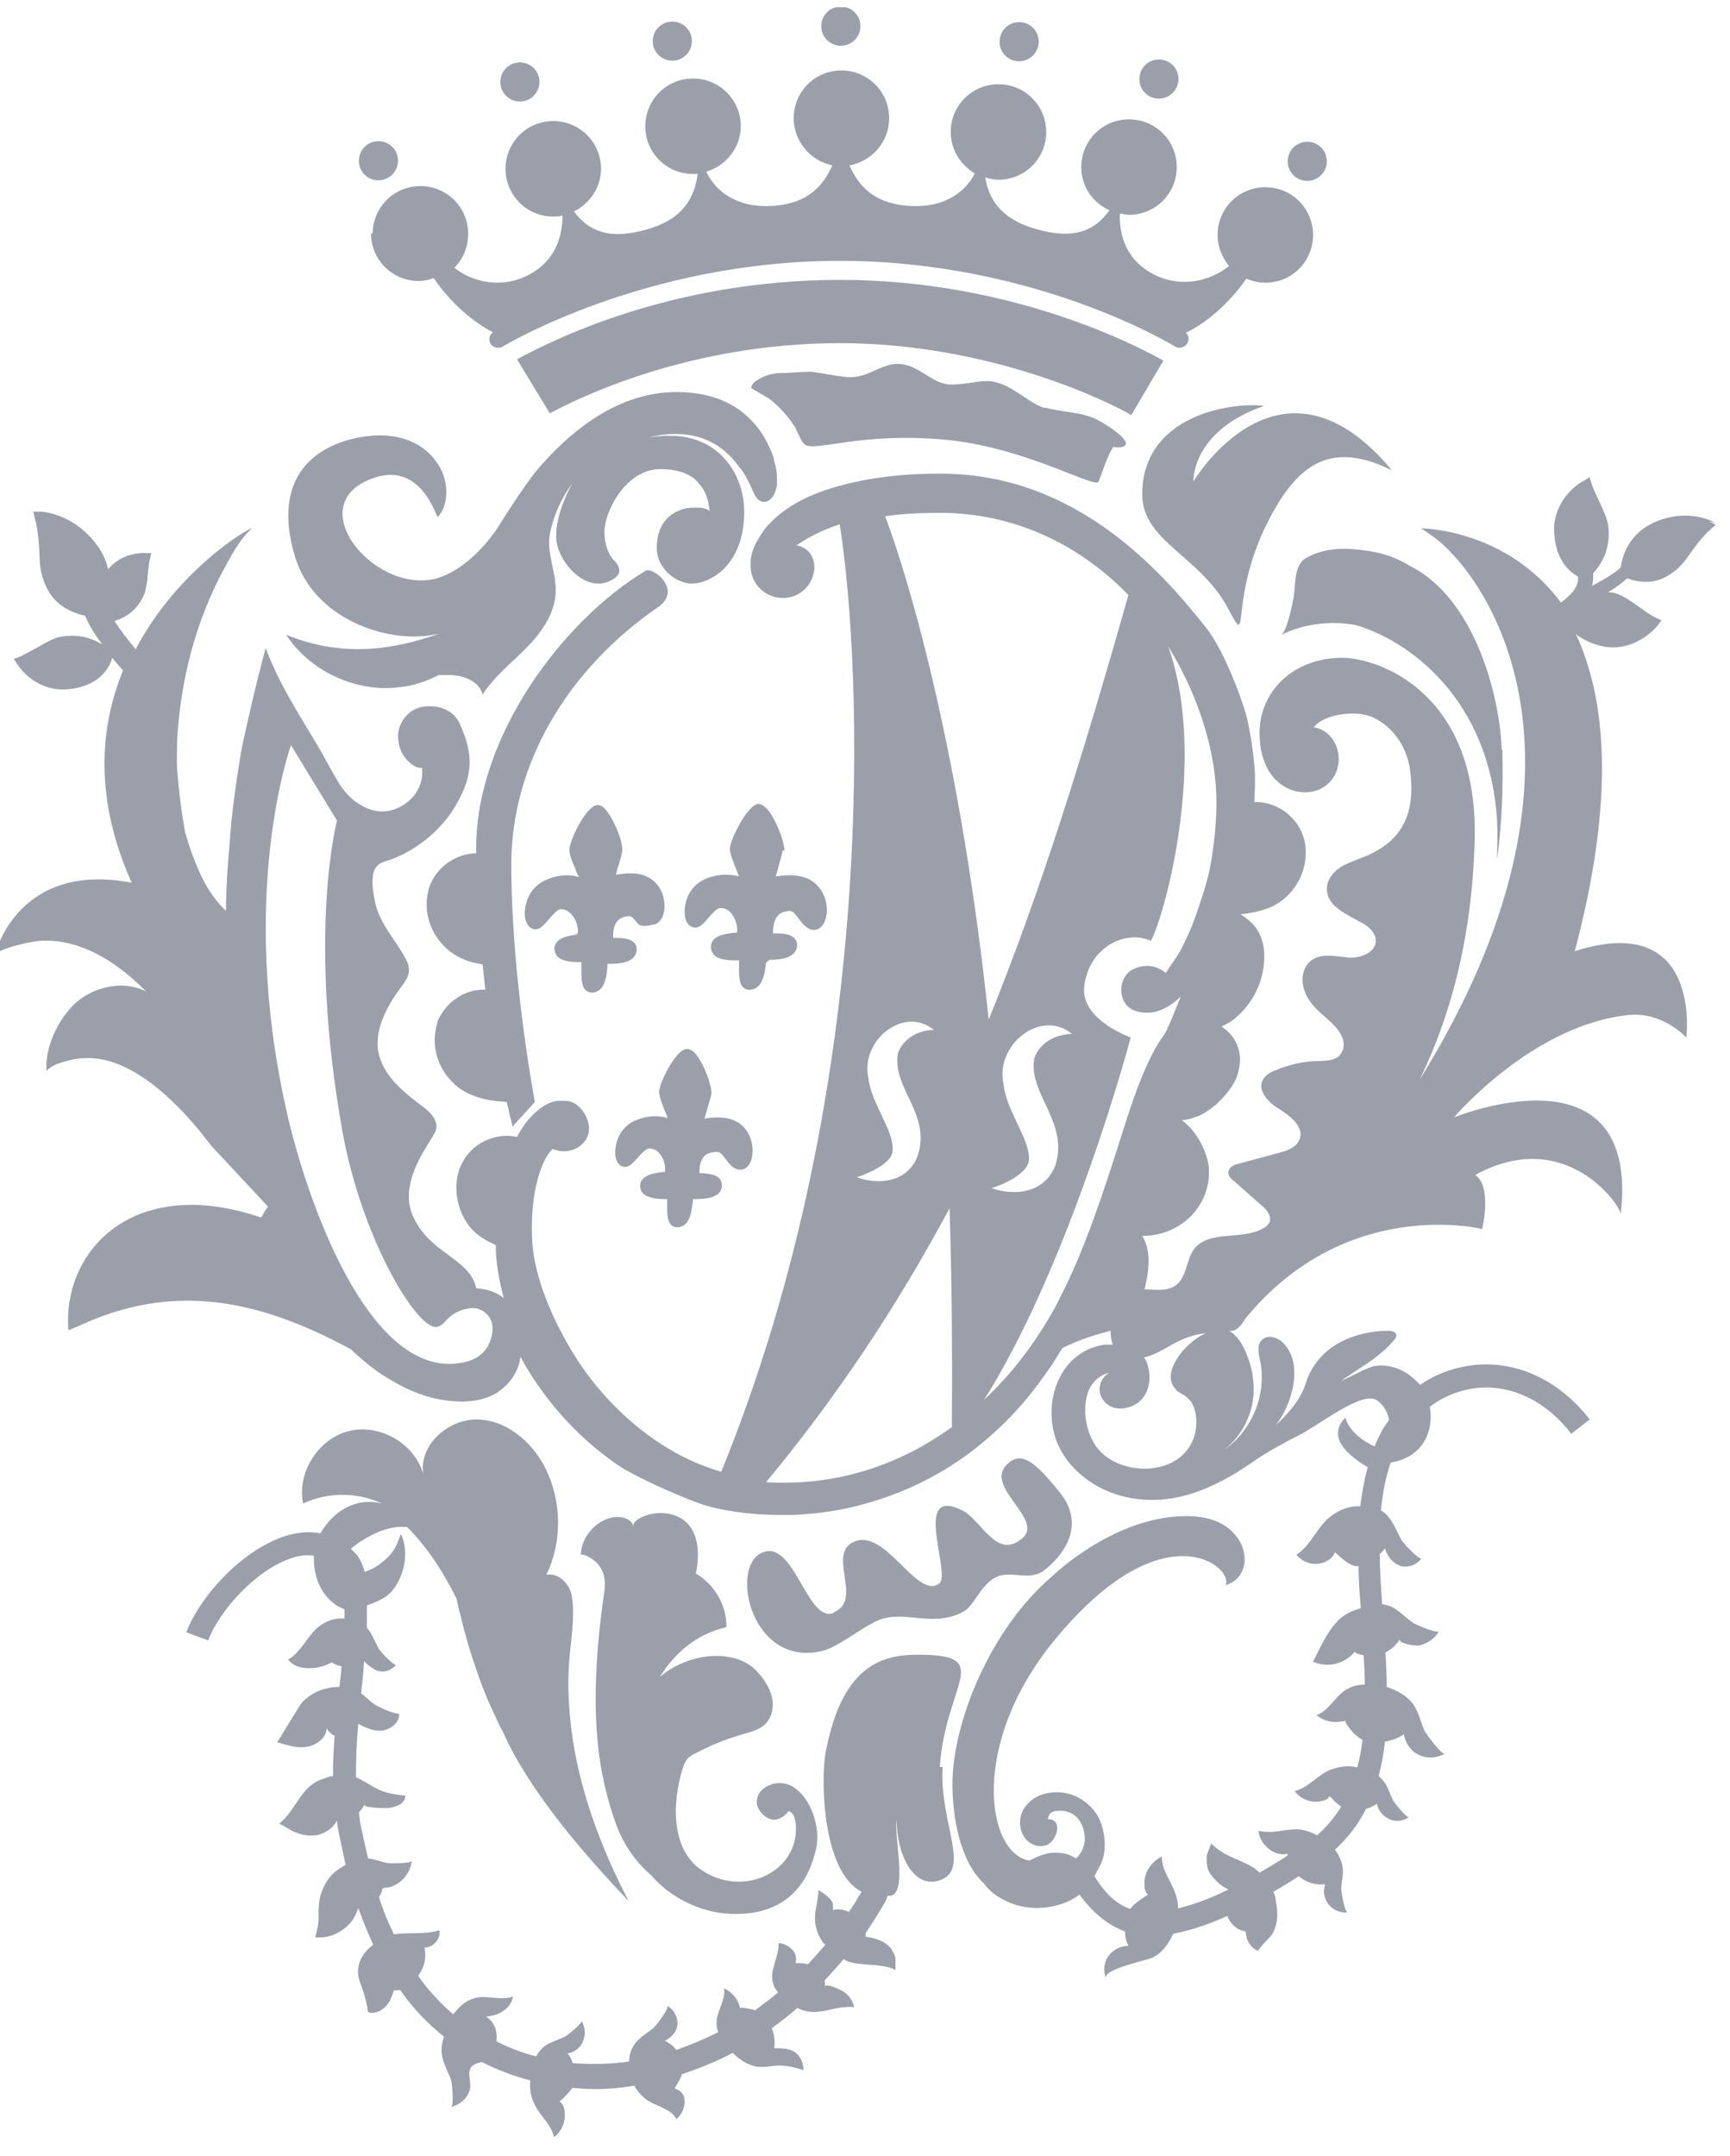 <svg width="65" height="81" viewBox="0 0 65 81" fill="none" xmlns="http://www.w3.org/2000/svg">
<g clip-path="url(#clip0_6982_5862)">
<path d="M29.475 31.971C29.475 31.604 29.129 30.718 28.805 30.372C28.697 30.264 28.589 30.199 28.502 30.199C28.113 30.199 27.443 31.496 27.422 31.885C27.422 32.079 27.53 32.317 27.681 32.706C27.703 32.771 27.746 32.857 27.767 32.922C27.508 32.857 27.098 32.792 26.579 32.987C25.823 33.268 25.671 34.024 25.736 34.413C25.779 34.737 25.974 34.845 26.125 34.845C26.298 34.845 26.428 34.694 26.601 34.5C26.73 34.348 26.946 34.089 27.076 34.111C27.4 34.111 27.551 34.392 27.616 34.543C27.724 34.802 27.703 35.018 27.681 35.04C27.659 35.04 27.616 35.04 27.573 35.04C27.27 35.083 26.73 35.126 26.709 35.559C26.709 35.666 26.752 35.775 26.817 35.861C27.011 36.077 27.443 36.077 27.724 36.077H27.767C27.767 36.077 27.767 36.293 27.767 36.401C27.767 36.704 27.767 37.179 28.157 37.179C28.654 37.179 28.74 36.553 28.783 36.164C28.826 36.12 28.87 36.099 28.913 36.056C29.323 36.056 29.928 35.991 29.95 35.515C29.95 35.105 29.475 35.062 29.194 35.062C29.151 35.062 29.086 35.062 29.043 35.062C29.043 34.283 29.431 34.24 29.669 34.219C29.799 34.219 29.907 34.37 30.015 34.521C30.166 34.716 30.339 34.932 30.577 34.932C30.793 34.932 30.966 34.759 31.031 34.478C31.16 34.003 30.966 33.333 30.404 33.03C30.101 32.879 29.691 32.836 29.151 32.922C29.172 32.814 29.237 32.641 29.259 32.511C29.323 32.295 29.388 32.079 29.41 31.928L29.475 31.971Z" fill="#9B9FA9"/>
<path d="M26.947 43.273C27.077 43.273 27.163 43.402 27.271 43.553C27.401 43.726 27.574 43.942 27.811 43.942C28.006 43.942 28.179 43.791 28.244 43.51C28.352 43.056 28.2 42.408 27.66 42.127C27.379 41.976 26.99 41.933 26.471 42.019C26.493 41.911 26.558 41.738 26.58 41.63C26.644 41.414 26.709 41.219 26.731 41.068C26.731 40.701 26.407 39.88 26.104 39.556C25.996 39.447 25.91 39.404 25.802 39.404C25.413 39.404 24.786 40.636 24.764 41.003C24.764 41.176 24.851 41.414 25.002 41.781C25.024 41.846 25.067 41.933 25.088 41.998C24.851 41.933 24.44 41.868 23.943 42.062C23.23 42.322 23.079 43.035 23.122 43.424C23.165 43.726 23.338 43.834 23.489 43.834C23.641 43.834 23.77 43.705 23.943 43.51C24.073 43.359 24.289 43.121 24.397 43.143C24.7 43.143 24.851 43.402 24.916 43.553C25.024 43.791 24.98 44.007 24.98 44.029H24.872C24.591 44.072 24.073 44.137 24.051 44.526C24.051 44.634 24.073 44.742 24.159 44.828C24.354 45.023 24.743 45.044 25.024 45.044H25.067C25.067 45.044 25.067 45.261 25.067 45.347C25.067 45.65 25.067 46.082 25.434 46.103C25.974 46.103 25.996 45.369 26.039 45.044C26.407 45.044 27.12 45.044 27.12 44.526C27.12 44.137 26.688 44.094 26.407 44.072C26.363 44.072 26.32 44.072 26.277 44.072C26.277 43.337 26.644 43.294 26.882 43.273H26.947Z" fill="#9B9FA9"/>
<path d="M21.696 35.104C21.393 35.148 20.853 35.212 20.831 35.623C20.831 35.753 20.875 35.839 20.939 35.926C21.156 36.142 21.566 36.142 21.847 36.142C21.847 36.142 21.847 36.423 21.847 36.531C21.847 36.833 21.847 37.265 22.236 37.287C22.712 37.287 22.798 36.682 22.82 36.315C22.82 36.271 22.82 36.25 22.82 36.206C23.187 36.206 23.9 36.206 23.922 35.666C23.922 35.277 23.468 35.234 23.187 35.234C23.144 35.234 23.079 35.234 23.036 35.234C23.014 34.499 23.403 34.434 23.641 34.413C23.749 34.413 23.857 34.564 23.965 34.694C24.116 34.867 24.505 34.737 24.505 34.737C24.7 34.737 24.872 34.564 24.937 34.305C25.045 33.851 24.872 33.203 24.332 32.943C24.051 32.792 23.662 32.771 23.144 32.857C23.165 32.749 23.209 32.576 23.252 32.468C23.317 32.252 23.381 32.057 23.381 31.906C23.381 31.539 23.036 30.718 22.733 30.393C22.647 30.285 22.539 30.242 22.452 30.242C22.042 30.242 21.393 31.56 21.393 31.928C21.393 32.122 21.501 32.36 21.653 32.727C21.674 32.792 21.717 32.879 21.761 32.943C21.501 32.879 21.091 32.814 20.572 33.03C19.837 33.311 19.665 34.067 19.729 34.478C19.794 34.802 19.967 34.91 20.118 34.91C20.291 34.91 20.421 34.759 20.594 34.564C20.723 34.413 20.939 34.154 21.069 34.154C21.393 34.154 21.545 34.434 21.631 34.586C21.739 34.845 21.717 35.061 21.696 35.083C21.674 35.083 21.631 35.083 21.588 35.083L21.696 35.104Z" fill="#9B9FA9"/>
<path d="M43.737 13.561C42.743 12.999 38.01 10.514 31.571 10.514C25.131 10.514 20.636 12.848 19.426 13.496L20.657 15.527C21.738 14.944 25.909 12.891 31.549 12.891C37.189 12.891 41.662 15.095 42.505 15.592L43.715 13.539L43.737 13.561Z" fill="#9B9FA9"/>
<path d="M43.543 3.706C43.932 3.706 44.278 3.382 44.278 2.971C44.278 2.56 43.954 2.236 43.543 2.236C43.133 2.236 42.809 2.56 42.809 2.971C42.809 3.382 43.133 3.706 43.543 3.706Z" fill="#9B9FA9"/>
<path d="M38.291 2.302C38.68 2.302 39.026 1.977 39.026 1.567C39.026 1.156 38.702 0.832 38.291 0.832C37.881 0.832 37.557 1.156 37.557 1.567C37.557 1.977 37.881 2.302 38.291 2.302Z" fill="#9B9FA9"/>
<path d="M31.592 1.718C32.003 1.718 32.327 1.393 32.327 0.983C32.327 0.572 32.003 0.248 31.592 0.248C31.182 0.248 30.857 0.572 30.857 0.983C30.857 1.393 31.182 1.718 31.592 1.718Z" fill="#9B9FA9"/>
<path d="M19.534 3.813C19.939 3.813 20.268 3.484 20.268 3.078C20.268 2.673 19.939 2.344 19.534 2.344C19.128 2.344 18.799 2.673 18.799 3.078C18.799 3.484 19.128 3.813 19.534 3.813Z" fill="#9B9FA9"/>
<path d="M25.26 2.28C25.666 2.28 25.995 1.951 25.995 1.545C25.995 1.139 25.666 0.811 25.26 0.811C24.854 0.811 24.525 1.139 24.525 1.545C24.525 1.951 24.854 2.28 25.26 2.28Z" fill="#9B9FA9"/>
<path d="M49.117 6.796C49.507 6.796 49.852 6.471 49.852 6.061C49.852 5.65 49.528 5.326 49.117 5.326C48.707 5.326 48.383 5.65 48.383 6.061C48.383 6.471 48.707 6.796 49.117 6.796Z" fill="#9B9FA9"/>
<path d="M14.219 6.774C14.608 6.774 14.954 6.45 14.954 6.039C14.954 5.629 14.63 5.305 14.219 5.305C13.809 5.305 13.484 5.629 13.484 6.039C13.484 6.45 13.809 6.774 14.219 6.774Z" fill="#9B9FA9"/>
<path d="M13.938 8.762C13.938 9.756 14.737 10.556 15.731 10.556C15.926 10.556 16.12 10.512 16.293 10.448C16.985 11.442 17.806 12.112 18.519 12.479C18.389 12.587 18.346 12.76 18.432 12.911C18.497 13.019 18.605 13.062 18.713 13.062C18.778 13.062 18.821 13.062 18.886 13.019C18.929 12.998 24.202 9.799 31.55 9.799C38.897 9.799 44.083 12.976 44.148 13.019C44.3 13.106 44.494 13.062 44.602 12.911C44.688 12.781 44.667 12.609 44.559 12.501C45.272 12.155 46.136 11.463 46.828 10.469C47.044 10.556 47.282 10.621 47.541 10.621C48.535 10.621 49.335 9.821 49.335 8.827C49.335 7.833 48.535 7.033 47.541 7.033C46.547 7.033 45.747 7.833 45.747 8.827C45.747 9.281 45.92 9.67 46.179 9.994C45.445 10.577 44.407 10.793 43.457 10.361C42.311 9.821 42.052 8.849 42.074 8.027C42.182 8.027 42.29 8.071 42.419 8.071C43.413 8.071 44.213 7.271 44.213 6.277C44.213 5.283 43.413 4.483 42.419 4.483C41.425 4.483 40.626 5.283 40.626 6.277C40.626 7.012 41.058 7.617 41.685 7.898C41.166 8.632 40.388 9.043 38.875 8.589C37.557 8.2 37.147 7.444 37.017 6.666C37.168 6.709 37.341 6.752 37.514 6.752C38.508 6.752 39.308 5.953 39.308 4.959C39.308 3.965 38.508 3.165 37.514 3.165C36.52 3.165 35.72 3.965 35.72 4.959C35.72 5.629 36.088 6.191 36.628 6.515C36.217 7.314 35.331 7.854 34.035 7.725C32.825 7.617 32.241 6.968 31.917 6.212C32.76 6.061 33.408 5.326 33.408 4.44C33.408 3.446 32.608 2.646 31.614 2.646C30.62 2.646 29.821 3.446 29.821 4.44C29.821 5.305 30.448 6.039 31.269 6.212C30.945 6.968 30.361 7.617 29.151 7.725C27.811 7.854 26.925 7.271 26.536 6.45C27.271 6.234 27.833 5.542 27.833 4.743C27.833 3.749 27.033 2.949 26.039 2.949C25.045 2.949 24.245 3.749 24.245 4.743C24.245 5.737 25.045 6.536 26.039 6.536C26.104 6.536 26.147 6.536 26.212 6.536C26.104 7.357 25.736 8.2 24.332 8.611C22.862 9.043 22.084 8.654 21.566 7.941C22.171 7.638 22.581 7.033 22.581 6.342C22.581 5.348 21.782 4.548 20.788 4.548C19.794 4.548 18.994 5.348 18.994 6.342C18.994 7.336 19.794 8.135 20.788 8.135C20.918 8.135 21.026 8.135 21.134 8.092C21.134 8.913 20.853 9.864 19.751 10.383C18.821 10.815 17.784 10.621 17.071 10.059C17.395 9.735 17.59 9.281 17.59 8.784C17.59 7.79 16.79 6.99 15.796 6.99C14.802 6.99 14.002 7.79 14.002 8.784L13.938 8.762Z" fill="#9B9FA9"/>
<path d="M10.738 23.824C11.646 25.229 13.396 26.029 15.039 25.812C15.514 25.769 16.011 25.596 16.486 25.359C16.638 25.359 16.789 25.359 16.94 25.359C17.437 25.38 18.021 25.596 18.129 26.093C18.561 25.424 19.188 24.927 19.75 24.365C20.311 23.803 20.808 23.111 20.873 22.333C20.938 21.577 20.528 20.821 20.657 20.064C20.787 19.394 21.089 18.703 21.5 18.163C21.305 18.508 20.895 19.351 20.895 20.151C20.895 21.123 22.17 22.528 23.186 21.642C23.272 21.534 23.358 21.339 23.078 21.058C22.861 20.842 22.71 20.453 22.71 19.978C22.71 19.221 23.51 17.622 24.806 17.622C25.563 17.622 26.038 17.86 26.254 18.163C26.427 18.335 26.6 18.616 26.665 19.2C26.665 19.2 26.535 19.07 26.233 19.07C25.973 19.07 25.736 19.07 25.52 19.178C25.023 19.373 24.677 19.826 24.677 20.583C24.677 21.404 25.455 21.923 25.995 21.923C26.643 21.923 27.961 21.274 27.961 19.221C27.961 17.925 27.119 16.369 25.152 16.369C25.044 16.369 24.785 16.369 24.331 16.434C24.785 16.347 24.958 16.304 25.411 16.304C26.535 16.304 27.291 16.866 27.767 17.536C27.961 17.752 28.07 17.99 28.199 18.249C28.307 18.465 28.394 18.832 28.696 18.854C29.02 18.854 29.15 18.465 29.193 18.227C29.193 18.119 29.193 18.033 29.193 17.946C29.193 17.73 29.15 17.514 29.085 17.32C29.085 17.233 29.042 17.147 29.02 17.06C28.567 15.893 27.572 14.727 25.411 14.727C23.25 14.727 21.435 16.153 20.117 17.73C19.75 18.184 18.842 19.567 18.756 19.74C18.129 20.712 17.178 21.555 16.314 21.75C13.958 22.268 11.214 18.832 14.131 17.925C15.838 17.406 16.378 19.394 16.443 19.416C16.681 19.2 16.854 18.703 16.724 18.076C16.53 17.169 15.492 16.002 13.375 16.455C11.473 16.866 10.284 18.271 11.084 20.907C11.797 23.284 14.585 24.17 16.27 23.846C16.4 23.824 16.508 23.803 16.616 23.759C14.736 24.451 12.813 24.689 10.76 23.846L10.738 23.824Z" fill="#9B9FA9"/>
<path d="M23.769 57.256C23.618 56.975 23.186 56.932 22.861 57.04C22.278 57.234 21.824 57.818 21.824 58.423C21.824 58.336 22.256 58.488 22.494 58.79C22.645 58.985 22.775 59.266 22.71 59.763C22.019 64.474 22.537 66.807 23.142 68.515C23.467 69.422 24.007 70.049 24.482 70.46C25.325 71.432 26.449 71.778 27.097 71.864C27.897 71.951 30.079 72.059 30.663 69.444C30.836 68.666 30.49 67.542 29.777 67.11C29.517 66.959 29.172 66.937 28.891 67.067C28.48 67.24 28.242 67.715 28.631 68.126C29.172 68.688 29.625 68.039 29.625 68.039C29.625 68.039 29.906 68.039 29.906 68.709C29.906 70.373 27.853 71.302 26.319 70.222C25.195 69.422 25.26 67.672 25.649 66.44C25.692 66.289 25.757 66.159 25.844 66.051C25.93 65.965 26.038 65.9 26.146 65.857C26.708 65.554 27.313 65.316 27.918 65.143C28.221 65.057 28.567 64.971 28.783 64.733C29.02 64.474 29.085 64.085 28.999 63.739C28.912 63.393 28.718 63.09 28.48 62.831C28.091 62.377 27.508 62.205 26.903 62.205C26.125 62.205 25.325 62.529 24.785 63.004C25.347 62.096 26.168 61.383 27.291 61.124C27.313 60.324 26.859 59.525 26.146 59.114C26.708 56.218 23.942 56.672 23.769 57.321V57.256Z" fill="#9B9FA9"/>
<path d="M35.309 66.375C35.525 63.285 37.319 62.204 34.682 62.161C33.407 62.139 31.657 62.291 31.009 65.9C30.857 66.786 30.857 70.265 32.37 71.064C32.219 71.324 32.068 71.583 31.895 71.821C31.7 71.734 31.484 71.691 31.29 71.756C31.311 71.756 31.29 71.518 31.29 71.497C31.268 71.432 31.225 71.388 31.181 71.324C31.052 71.194 30.901 71.086 30.749 70.999C30.749 71.259 30.684 71.518 30.641 71.778C30.576 72.21 30.663 72.577 30.901 72.944C30.922 72.988 30.965 73.009 31.009 73.052C30.793 73.312 30.576 73.549 30.36 73.787C30.209 73.744 30.058 73.744 29.885 73.744C29.95 73.571 29.885 73.355 29.755 73.225C29.626 73.096 29.453 73.009 29.258 72.988C29.258 73.333 29.129 73.636 29.042 73.982C28.956 74.349 29.042 74.63 29.237 74.846C28.956 75.084 28.653 75.3 28.372 75.516C28.372 75.516 28.329 75.516 28.329 75.494C28.286 75.494 27.789 75.365 27.81 75.451C27.81 75.408 27.789 75.365 27.767 75.3C27.681 75.041 27.465 74.803 27.205 74.695C27.27 75.105 26.968 75.494 26.924 75.905C26.924 76.056 26.924 76.207 26.989 76.337C26.471 76.597 25.952 76.813 25.412 77.007C25.304 76.856 25.152 76.748 24.98 76.661C25.26 76.532 25.455 76.272 25.455 76.013C25.455 75.754 25.325 75.494 25.066 75.343C25.174 75.408 24.677 76.056 24.59 76.143C24.353 76.359 24.05 76.51 23.856 76.769C23.704 76.986 23.64 77.202 23.64 77.439C22.927 77.547 22.213 77.547 21.522 77.504C21.479 77.374 21.414 77.245 21.327 77.137C21.587 77.094 21.824 76.921 21.911 76.661C22.019 76.424 21.976 76.121 21.846 75.905C21.911 75.991 21.306 76.467 21.219 76.51C20.96 76.64 20.679 76.705 20.441 76.877C20.312 76.986 20.225 77.115 20.139 77.245C19.62 77.115 19.123 76.921 18.648 76.683C18.713 76.316 18.561 75.927 18.259 75.754C18.367 75.754 18.497 75.71 18.605 75.689C18.929 75.581 19.21 75.365 19.274 74.997C18.864 75.17 18.367 74.954 17.913 75.041C17.61 75.105 17.351 75.278 17.157 75.516C17.113 75.559 17.07 75.624 17.027 75.667C16.552 75.257 16.098 74.781 15.709 74.219C15.947 73.917 16.033 73.528 15.947 73.16C16.271 73.16 16.573 72.836 16.508 72.512C15.925 72.685 15.363 72.577 14.801 72.663C14.585 72.231 14.391 71.756 14.239 71.259C14.283 71.194 14.326 71.129 14.347 71.043C14.347 70.999 14.347 70.978 14.391 70.935C14.412 70.913 14.455 70.913 14.499 70.913C14.996 70.87 15.428 70.394 15.471 69.897C15.471 70.005 14.671 70.005 14.563 69.984C14.304 69.941 14.088 69.833 13.829 69.811C13.742 69.444 13.656 69.055 13.569 68.644C13.526 68.45 13.505 68.277 13.483 68.082C13.569 67.996 13.656 67.866 13.699 67.78C13.613 67.931 14.607 67.931 14.671 67.909C14.931 67.844 15.212 67.758 15.233 67.456C14.844 67.412 14.477 67.369 14.131 67.175C13.872 67.045 13.634 66.872 13.375 66.764C13.375 66.094 13.396 65.424 13.461 64.754C13.742 64.906 14.045 65.035 14.347 65.014C14.671 64.97 15.017 64.711 14.996 64.387C14.671 64.322 14.347 64.192 14.066 64.019C13.894 63.911 13.742 63.739 13.569 63.609C13.613 63.22 13.656 62.809 13.678 62.399C13.807 62.55 14.045 62.701 14.131 62.745C14.412 62.853 14.693 62.766 14.888 62.528C14.823 62.615 14.283 62.031 14.239 61.945C14.088 61.686 13.98 61.361 13.786 61.145C13.786 60.864 13.786 60.584 13.786 60.303C14.045 60.216 14.412 60.087 14.671 59.827C15.169 59.309 15.406 58.315 15.06 57.623C14.844 58.25 14.693 58.401 14.391 58.66C14.175 58.855 13.894 58.984 13.699 59.049C13.656 58.898 13.613 58.747 13.526 58.595C13.44 58.423 13.31 58.293 13.18 58.185C13.31 58.077 13.461 57.947 13.656 57.839C14.391 57.385 14.953 57.321 15.298 57.364C16.119 58.185 16.724 59.179 17.157 60.065C17.2 60.238 17.221 60.432 17.286 60.605C17.459 61.361 17.675 62.096 17.935 62.831C18.108 63.328 18.28 63.782 18.497 64.236C18.626 64.495 18.734 64.776 18.886 65.035C19.555 66.548 20.895 68.558 23.618 71.41C22.559 69.379 21.738 67.175 21.457 64.884C21.371 64.128 21.327 63.371 21.371 62.615C21.414 61.794 21.63 60.735 21.479 59.935C21.392 59.481 20.982 59.071 20.528 59.157C21.133 57.904 21.111 56.391 20.485 55.138C19.988 54.165 19.037 53.344 17.935 53.323C16.832 53.301 15.73 54.295 15.903 55.376C15.579 54.23 14.283 53.474 13.116 53.755C11.97 54.036 11.149 55.311 11.387 56.478C12.316 56.045 13.418 56.045 14.347 56.478C13.353 56.24 12.532 56.759 12.035 57.601C11.624 57.515 11.171 57.558 10.695 57.709C9.053 58.25 7.497 60 7 61.318L7.821 61.621C8.232 60.519 9.615 58.963 10.955 58.531C11.257 58.423 11.538 58.401 11.797 58.444C11.754 59.222 12.1 60.13 12.943 60.454C12.943 60.562 12.943 60.67 12.943 60.8C12.943 60.8 12.921 60.8 12.899 60.8C12.575 60.778 12.251 60.886 11.949 61.124C11.668 61.361 11.452 61.751 11.192 62.031C11.084 62.161 10.976 62.269 10.825 62.334C11.063 62.68 11.603 62.723 12.035 62.615C12.208 62.572 12.359 62.507 12.467 62.442C12.575 62.528 12.705 62.572 12.835 62.593C12.813 62.853 12.791 63.112 12.748 63.371C12.619 63.371 12.467 63.371 12.338 63.414C11.97 63.479 11.646 63.652 11.365 63.933C11.257 64.041 10.436 65.446 10.414 65.446C10.782 65.554 11.149 65.683 11.517 65.619C11.711 65.597 11.884 65.511 12.035 65.381C12.186 65.251 12.273 65.078 12.273 64.906C12.316 65.035 12.446 65.143 12.575 65.208C12.532 65.705 12.511 66.202 12.511 66.721C12.402 66.721 12.294 66.764 12.186 66.807C11.279 67.067 11.149 67.996 10.479 68.514C10.522 68.493 10.955 68.774 11.019 68.795C11.257 68.903 11.495 68.968 11.754 68.947C11.776 68.947 11.819 68.947 11.841 68.947C12.186 68.903 12.511 68.687 12.662 68.385C12.662 68.536 12.705 68.687 12.727 68.838C12.813 69.249 12.899 69.66 12.986 70.049C12.878 70.114 12.791 70.178 12.683 70.243C12.381 70.459 12.186 70.762 12.057 71.151C11.97 71.41 11.97 71.713 11.97 71.994C11.97 72.275 11.927 72.491 11.841 72.772C12.338 72.836 12.856 72.599 13.18 72.21C13.31 72.058 13.396 71.864 13.461 71.669C13.634 72.166 13.829 72.62 14.023 73.052C13.656 73.333 13.396 73.744 13.461 74.198C13.483 74.392 13.569 74.565 13.634 74.76C13.721 75.019 13.786 75.3 13.829 75.581C14.045 75.667 14.304 75.559 14.477 75.386C14.542 75.322 14.585 75.257 14.628 75.192C14.693 75.062 14.758 74.911 14.801 74.76C14.801 74.781 14.909 74.76 15.039 74.76C15.514 75.451 16.076 76.013 16.681 76.51C16.616 76.705 16.573 76.921 16.595 77.137C16.638 77.483 16.811 77.785 16.941 78.109C16.984 78.217 17.07 79.125 16.941 79.147C17.243 79.082 17.524 78.866 17.632 78.563C17.762 78.239 17.481 77.807 17.762 77.591C17.848 77.526 17.978 77.483 18.108 77.461C18.691 77.763 19.296 77.98 19.923 78.152C19.901 78.412 19.923 78.671 20.031 78.93C20.16 79.276 20.441 79.557 20.636 79.86C20.722 79.989 20.787 80.141 20.809 80.292C21.133 80.054 21.284 79.622 21.198 79.233C21.198 79.168 21.154 79.103 21.133 79.06C21.111 79.017 21.068 78.974 21.025 78.952C21.176 78.801 21.371 78.628 21.5 78.433C21.781 78.455 22.062 78.477 22.365 78.477C22.84 78.477 23.337 78.433 23.834 78.347C23.921 78.52 24.05 78.671 24.201 78.801C24.526 79.103 25.217 79.19 25.412 79.6C25.714 79.384 25.887 78.736 25.498 78.52C25.455 78.498 25.412 78.477 25.347 78.455C25.433 78.282 25.563 78.109 25.628 77.915C26.276 77.699 26.924 77.439 27.529 77.115C27.789 77.374 28.113 77.591 28.459 77.634C28.74 77.677 29.02 77.591 29.302 77.591C29.604 77.591 29.907 77.677 30.188 77.763C30.188 77.504 30.079 77.223 29.842 77.072C29.626 76.942 29.345 76.942 29.085 76.942C29.129 76.661 29.085 76.424 28.999 76.186C29.323 75.948 29.647 75.71 29.95 75.43C30.144 75.516 30.339 75.581 30.576 75.581C30.922 75.581 31.29 75.451 31.635 75.408C31.787 75.408 31.938 75.365 32.089 75.408C32.046 75.149 31.873 74.911 31.635 74.781C31.592 74.76 31.29 74.608 31.117 74.587C31.052 74.587 30.987 74.587 30.987 74.63C31.009 74.544 30.987 74.479 30.987 74.392C31.225 74.133 31.462 73.874 31.7 73.593C31.743 73.614 31.787 73.658 31.851 73.679C32.24 73.809 32.716 73.787 33.126 73.852C33.299 73.874 33.494 73.917 33.645 74.003C33.645 74.003 33.645 73.593 33.645 73.549C33.602 73.398 33.515 73.225 33.407 73.117C33.278 72.988 33.105 72.901 32.91 72.836C32.781 72.793 32.651 72.772 32.521 72.75C32.521 72.707 32.521 72.663 32.521 72.62C32.781 72.231 33.04 71.821 33.278 71.41C33.278 71.388 33.321 71.324 33.343 71.216C33.386 71.216 33.407 71.216 33.451 71.216C34.12 71.108 33.58 69.011 33.688 68.363C33.688 69.638 34.315 70.978 35.309 70.632C36.498 70.222 35.287 68.471 35.417 66.375H35.309Z" fill="#9B9FA9"/>
<path d="M39.263 15.332C38.593 15.137 37.924 14.316 37.081 14.316C36.67 14.316 36.26 14.446 35.763 14.446C34.985 14.446 34.574 13.69 33.731 13.668C33.191 13.668 32.737 14.057 32.218 14.143C31.808 14.23 31.181 14.057 30.663 13.992C30.555 13.97 30.425 13.949 30.317 13.97C29.993 13.97 29.669 14.014 29.344 14.014C29.02 14.014 28.674 14.122 28.394 14.316C28.307 14.381 28.242 14.467 28.221 14.576C28.221 14.576 28.847 14.943 28.912 14.986C29.301 15.289 29.625 15.656 29.885 16.067C29.928 16.153 29.971 16.283 30.036 16.391C30.079 16.499 30.144 16.607 30.209 16.672C30.511 17.039 32.348 16.175 35.741 16.542C38.615 16.866 41.143 18.357 41.273 18.098C41.359 17.925 41.597 17.104 41.835 16.78C41.965 16.823 42.224 16.823 42.289 16.715C42.44 16.456 41.316 15.786 41.079 15.699C40.495 15.462 39.868 15.483 39.263 15.31V15.332Z" fill="#9B9FA9"/>
<path d="M44.839 18.077C44.839 18.077 44.753 16.197 47.497 15.246C46.222 15.095 42.916 15.614 42.916 18.574C42.916 20.325 45.077 20.886 46.114 22.81C47.065 24.603 46.05 22.485 47.8 19.287C48.794 17.494 49.983 16.521 52.295 17.666C48.102 12.631 44.861 18.055 44.861 18.055L44.839 18.077Z" fill="#9B9FA9"/>
<path d="M16.445 38.389C16.38 38.562 16.358 38.735 16.337 38.929C16.293 39.578 16.553 40.226 17.028 40.68C17.223 40.874 17.46 41.025 17.72 41.133C18.13 41.306 18.584 41.371 19.038 41.393C19.081 41.566 19.124 41.739 19.146 41.868C19.211 42.084 19.254 42.322 19.254 42.322L20.097 41.393C20.097 41.393 19.211 36.768 19.211 32.468C19.211 28.751 21.285 25.142 24.786 22.765C25.391 22.268 24.916 21.793 24.851 21.706C24.656 21.512 24.397 21.36 24.246 21.447C21.155 23.305 17.892 27.649 17.892 31.841C17.892 31.906 17.892 31.971 17.892 32.057C17.136 32.057 16.401 32.576 16.142 33.289C16.077 33.462 16.056 33.635 16.034 33.829C15.991 34.478 16.25 35.126 16.726 35.58C16.92 35.774 17.158 35.925 17.417 36.033C17.655 36.142 17.892 36.185 18.13 36.228C18.173 36.552 18.195 36.876 18.238 37.179C17.46 37.136 16.704 37.676 16.423 38.411L16.445 38.389Z" fill="#9B9FA9"/>
<path d="M31.334 60.584C30.318 61.016 29.843 57.753 28.611 58.336C27.401 58.898 28.244 62.68 30.923 62.01C31.463 61.88 32.393 61.124 32.998 60.865C33.992 60.454 35.051 61.167 36.196 60.541C36.607 60.325 36.823 59.547 37.428 59.244C38.011 58.963 38.681 59.438 39.265 58.963C39.87 58.488 40.864 57.342 39.805 56.046C38.876 54.9 38.357 54.468 37.817 55.03C36.996 55.873 39.221 57.061 38.422 57.775C37.45 58.639 36.866 57.083 36.153 56.737C34.23 55.786 35.764 59.136 35.288 59.482C34.489 60.108 33.322 57.515 32.177 57.883C30.966 58.272 32.479 60.087 31.334 60.562V60.584Z" fill="#9B9FA9"/>
<path d="M56.423 28.169C56.358 26.181 55.429 22.486 52.965 21.254C52.62 21.038 52.252 20.887 51.842 20.779C50.351 20.454 49.573 20.67 49.054 20.973C48.6 21.254 48.687 21.989 48.6 22.464C48.557 22.702 48.363 23.674 48.147 23.847C48.946 23.436 50.026 23.307 50.934 23.48C52.879 24.042 55.969 26.203 56.25 30.849C56.272 31.346 56.25 31.843 56.25 32.297C56.423 30.978 56.488 29.574 56.445 28.148L56.423 28.169Z" fill="#9B9FA9"/>
<path d="M64.44 19.631C64.267 19.545 63.403 19.113 62.236 19.588C61.134 20.042 60.939 20.993 60.896 21.317C60.615 21.576 60.183 21.814 59.815 22.008C59.859 21.857 59.859 21.706 59.859 21.533C60.118 21.252 60.55 20.647 60.42 19.718C60.377 19.48 60.248 19.177 60.096 18.853C59.988 18.616 59.859 18.356 59.794 18.162L59.729 17.924L59.513 18.054C58.843 18.421 58.411 19.134 58.389 19.826C58.389 21.014 58.973 21.49 59.297 21.663C59.297 21.987 59.167 22.246 58.648 22.635C56.574 19.847 53.397 19.847 53.397 19.847C53.548 19.955 53.721 20.064 53.873 20.172C56.099 21.857 60.593 28.88 53.332 40.571C54.067 39.059 55.299 36.077 55.407 31.517C55.537 25.963 51.733 24.71 50.437 24.71C48.6 24.71 47.325 25.963 47.325 27.541C47.325 29.399 48.621 30.004 49.507 29.68C49.875 29.55 50.177 29.204 50.264 28.816C50.437 28.081 49.961 27.389 49.356 27.324C49.788 26.784 50.977 26.698 51.495 26.914C51.539 26.914 51.56 26.936 51.604 26.957C52.338 27.303 52.835 28.038 52.965 28.837C53.16 30.155 52.965 31.409 51.452 32.1C51.128 32.252 50.761 32.36 50.437 32.532C50.112 32.727 49.853 33.029 49.853 33.397C49.853 34.067 50.653 34.369 51.215 34.693C51.452 34.823 51.668 35.039 51.69 35.298C51.733 35.774 51.107 36.012 50.653 35.968C50.177 35.925 49.659 35.795 49.27 36.077C48.924 36.336 48.859 36.854 49.032 37.265C49.183 37.676 49.529 37.978 49.853 38.259C50.091 38.475 50.35 38.713 50.458 39.037C50.502 39.21 50.502 39.404 50.393 39.556C50.221 39.858 49.853 39.837 49.551 39.858C48.989 39.858 48.449 39.988 47.93 40.204C47.735 40.269 47.562 40.377 47.455 40.55C47.217 40.96 47.671 41.436 48.081 41.673C48.492 41.933 48.989 42.322 48.837 42.776C48.73 43.1 48.362 43.229 48.016 43.316L46.417 43.748C46.417 43.748 46.244 43.813 46.201 43.899C46.071 44.094 46.223 44.267 46.374 44.375C46.741 44.699 47.109 45.023 47.476 45.347C47.541 45.412 47.606 45.477 47.649 45.563C47.822 45.866 47.649 46.039 47.455 46.147C46.655 46.6 45.423 46.19 44.861 46.925C44.559 47.335 44.602 47.983 44.17 48.286C43.846 48.524 43.413 48.437 43.003 48.437C43.089 48.092 43.154 47.724 43.154 47.357C43.154 47.033 43.089 46.709 42.916 46.428C43.413 46.428 43.889 46.298 44.299 46.039C45.013 45.606 45.466 44.785 45.423 43.943C45.401 43.359 44.991 42.495 44.407 42.084C44.624 42.062 44.84 41.998 45.056 41.911C45.294 41.803 45.488 41.652 45.682 41.501C45.985 41.22 46.266 40.895 46.439 40.528C46.59 40.139 46.655 39.707 46.504 39.318C46.396 38.994 46.179 38.756 45.899 38.562C46.071 38.475 46.244 38.389 46.396 38.259C47.109 37.676 47.541 36.746 47.498 35.839C47.498 35.579 47.433 35.32 47.325 35.082C47.173 34.758 46.914 34.542 46.612 34.348C46.979 34.304 47.325 34.24 47.671 34.11C47.93 34.002 48.168 33.851 48.362 33.656C48.837 33.202 49.097 32.554 49.054 31.906C49.054 31.733 49.01 31.538 48.946 31.366C48.686 30.631 47.908 30.09 47.13 30.134C47.13 29.896 47.152 29.68 47.152 29.442C47.152 29.291 47.152 29.204 47.152 29.075C47.109 28.275 46.958 27.433 46.849 26.957C46.569 25.941 45.899 24.321 45.337 23.608C43.565 21.36 40.41 17.859 35.483 17.794C33.797 17.773 32.349 17.989 31.182 18.356C30.08 18.702 29.389 19.177 28.956 19.631C28.87 19.696 28.805 19.783 28.74 19.869C28.546 20.15 28.2 20.604 28.2 21.166C28.2 21.166 28.2 21.23 28.2 21.252C28.2 21.922 28.74 22.462 29.41 22.462C30.08 22.462 30.555 21.965 30.599 21.338C30.599 20.604 29.972 20.474 29.907 20.496C30.21 20.301 30.685 19.977 31.55 19.696C32.371 24.883 33.105 40.571 27.098 55.288C24.959 54.661 23.424 53.278 22.43 52.089C21.242 50.663 20.032 48.286 19.988 46.449C19.923 44.396 20.507 43.359 20.766 43.164C21.479 43.446 22.106 42.97 22.128 42.451C22.149 42.062 21.912 41.63 21.566 41.436C21.415 41.349 21.198 41.349 21.047 41.349C20.572 41.349 20.118 41.738 19.815 42.106C19.664 42.3 19.534 42.495 19.426 42.711C18.692 42.538 17.849 42.884 17.438 43.553C17.352 43.705 17.265 43.878 17.222 44.05C17.049 44.656 17.179 45.369 17.525 45.909C17.676 46.147 17.87 46.341 18.108 46.492C18.259 46.6 18.454 46.687 18.627 46.773C18.627 47.443 18.756 48.113 18.929 48.761C18.627 48.524 18.259 48.416 17.892 48.394C17.654 47.249 16.099 47.097 15.493 45.628C15.104 44.677 15.645 43.64 16.206 42.776C16.293 42.624 16.401 42.473 16.401 42.322C16.401 42.019 16.142 41.76 15.882 41.565C15.299 41.133 14.672 40.636 14.37 39.988C14.326 39.88 14.283 39.772 14.24 39.642C14.24 39.556 14.197 39.491 14.197 39.404C14.11 38.583 14.564 37.762 15.061 37.092C15.191 36.919 15.32 36.746 15.364 36.53C15.385 36.314 15.299 36.098 15.191 35.925C14.802 35.234 14.24 34.65 14.089 33.872C13.786 32.424 14.283 32.424 14.672 32.295C15.71 31.906 16.617 31.149 17.157 30.199C17.784 29.096 17.784 28.319 17.287 27.216C16.963 26.482 16.163 26.482 15.796 26.568C15.385 26.654 14.694 27.238 15.061 28.189C15.256 28.643 15.688 28.902 15.861 28.837C15.861 28.859 15.861 28.902 15.861 28.924C15.904 29.529 15.537 30.069 14.996 30.328C14.478 30.587 13.981 30.48 13.635 30.285C13.289 30.112 13.008 29.831 12.792 29.507C12.49 29.032 12.23 28.513 12.014 28.146C11.301 26.936 10.458 25.66 9.983 24.342C9.983 24.342 9.615 25.639 9.097 28.038C8.924 28.988 8.794 29.961 8.686 30.912C8.686 31.106 8.643 31.279 8.643 31.474C8.621 31.841 8.578 32.208 8.557 32.554C8.513 33.138 8.492 33.699 8.492 34.218C7.973 33.721 7.476 33.029 6.957 31.279C6.828 30.566 6.72 29.766 6.655 28.859C6.633 28.513 6.655 28.189 6.655 27.843C6.698 27 6.806 26.157 6.979 25.336C7.217 24.191 7.584 23.089 8.081 22.03C8.276 21.619 8.492 21.23 8.708 20.841C8.924 20.474 9.14 20.15 9.464 19.847C9.313 19.847 6.655 21.425 5.099 24.386C4.84 24.083 4.537 23.694 4.299 23.327C4.602 23.24 5.142 23.002 5.423 22.311C5.488 22.138 5.531 21.857 5.553 21.576C5.574 21.36 5.596 21.122 5.639 20.971L5.682 20.777H5.466C4.905 20.755 4.386 20.993 4.062 21.382C3.997 21.101 3.889 20.82 3.673 20.517C2.852 19.372 1.771 19.242 1.555 19.221H1.252L1.317 19.502C1.447 19.999 1.469 20.474 1.49 20.971C1.49 21.447 1.641 21.944 1.901 22.332C2.203 22.765 2.7 23.024 3.197 23.132C3.349 23.5 3.586 23.867 3.846 24.213C3.5 23.997 2.96 23.78 2.225 23.932C2.009 23.975 1.706 24.148 1.404 24.321C1.166 24.45 0.928 24.58 0.755 24.666L0.518 24.753L0.647 24.947C1.058 25.574 1.771 25.941 2.463 25.898C3.846 25.812 4.17 24.926 4.213 24.71C4.364 24.883 4.494 25.055 4.624 25.185C3.759 27.281 3.521 29.983 4.948 33.159C0.669 32.338 -0.174 35.817 -0.174 35.817C0.237 35.558 1.209 35.363 1.512 35.342C2.16 35.298 3.651 35.385 5.488 37.243C5.121 37.071 4.775 37.006 4.429 37.027C3.673 37.071 2.96 37.438 2.506 38.043C2.052 38.605 1.685 39.491 1.749 40.226C1.944 40.01 2.246 39.923 2.506 39.858C2.722 39.793 2.938 39.75 3.176 39.75C4.602 39.664 6.288 40.852 7.952 43.056L10.069 45.325C9.918 45.542 9.94 45.52 9.81 45.736C8.924 45.434 8.038 45.261 7.195 45.261C3.954 45.261 2.376 47.703 2.571 49.972L2.981 49.799C6.439 48.2 9.594 48.74 13.181 50.685C13.635 51.117 14.11 51.506 14.629 51.809C15.515 52.327 16.271 52.63 17.373 52.651C17.373 52.651 17.849 52.651 18.216 52.522C18.54 52.414 18.713 52.306 18.8 52.219C18.8 52.219 19.448 51.809 19.556 50.966C19.967 51.744 20.485 52.457 21.047 53.105C21.501 53.624 22.02 54.121 22.56 54.553C22.841 54.769 23.186 55.028 23.403 55.158C24.137 55.59 25.672 56.282 26.471 56.541C27.033 56.714 28.049 56.908 29.324 56.908C29.497 56.908 29.648 56.908 29.821 56.908C30.75 56.865 31.658 56.736 32.544 56.476C33.408 56.239 34.251 55.893 35.05 55.461C35.85 55.028 36.606 54.488 37.276 53.883C37.989 53.256 38.616 52.543 39.156 51.787C39.437 51.419 39.675 51.031 39.913 50.642C40.474 50.361 41.101 50.145 41.728 49.993C41.728 50.188 41.749 50.361 41.814 50.512C41.706 50.512 41.62 50.512 41.512 50.512C39.718 50.75 39.07 52.911 39.805 54.38C40.258 55.288 41.166 55.936 42.138 56.195C43.932 56.671 45.574 55.958 47.066 54.92C47.649 54.51 48.276 54.186 48.902 53.861C49.572 53.516 51.15 52.262 51.712 52.587C51.949 52.738 52.144 53.019 52.187 53.343C52.079 53.494 51.971 53.645 51.885 53.818C51.798 53.991 51.712 54.164 51.647 54.337C51.323 54.186 50.739 53.861 50.545 53.256C50.545 53.256 50.048 53.689 50.393 54.25C50.631 54.639 51.128 54.964 51.388 55.115C51.258 55.59 51.171 56.087 51.107 56.584C50.718 56.563 50.35 56.692 49.983 56.973C49.637 57.233 49.399 57.686 49.118 58.032C48.989 58.183 48.859 58.313 48.708 58.4C49.01 58.767 49.507 58.853 49.896 58.616C49.961 58.572 50.026 58.529 50.069 58.464C50.112 58.421 50.134 58.356 50.156 58.313C50.393 58.508 50.653 58.788 50.934 58.832C50.977 58.832 50.998 58.832 51.042 58.832C51.042 59.35 51.085 59.891 51.128 60.409C50.934 60.474 50.739 60.539 50.566 60.647C49.983 60.993 49.637 61.836 49.334 62.419C49.702 62.592 50.156 62.57 50.502 62.376C50.653 62.289 50.804 62.181 50.912 62.03C50.869 62.095 51.042 62.138 51.236 62.181C51.258 62.549 51.279 62.916 51.279 63.283C51.02 63.283 50.782 63.348 50.566 63.478C50.156 63.737 49.918 64.277 49.464 64.429C49.724 64.645 50.069 64.731 50.393 64.666C50.458 64.666 50.502 64.666 50.566 64.623C50.458 64.666 50.869 65.12 50.891 65.142C50.998 65.228 51.085 65.293 51.193 65.358C51.15 65.725 51.085 66.071 50.998 66.395C50.674 66.309 50.329 66.352 49.983 66.482C49.659 66.611 49.378 66.892 49.075 67.087C48.946 67.173 48.816 67.238 48.643 67.281C48.881 67.605 49.313 67.757 49.68 67.649C49.745 67.649 49.81 67.605 49.853 67.584C49.896 67.562 49.918 67.519 49.961 67.476C50.091 67.605 50.221 67.757 50.393 67.865C50.156 68.254 49.853 68.621 49.486 68.945C49.291 68.837 49.097 68.772 48.881 68.729C48.513 68.686 48.124 68.794 47.757 68.816C47.606 68.816 47.433 68.816 47.282 68.772C47.325 69.183 47.649 69.529 48.038 69.637C48.103 69.637 48.168 69.658 48.232 69.658C48.276 69.658 48.319 69.658 48.362 69.615C48.362 69.637 48.362 69.68 48.384 69.701C48.016 69.939 47.649 70.155 47.325 70.35C47.303 70.328 47.282 70.307 47.26 70.285C46.914 69.983 46.396 69.853 45.985 69.615C45.812 69.507 45.639 69.399 45.51 69.248C45.51 69.248 45.337 69.68 45.337 69.723C45.337 69.896 45.337 70.091 45.401 70.263C45.488 70.436 45.639 70.609 45.791 70.739C45.899 70.847 46.028 70.912 46.158 70.977C45.423 71.344 44.797 71.56 44.256 71.69C44.256 71.603 44.256 71.495 44.235 71.409C44.17 70.998 43.91 70.631 43.759 70.263C43.694 70.091 43.651 69.918 43.651 69.745C43.24 69.939 42.96 70.371 43.003 70.825C43.003 70.89 43.003 70.977 43.046 71.041C43.046 71.085 43.089 71.128 43.133 71.171C42.916 71.322 42.636 71.474 42.463 71.711C41.814 71.474 41.468 70.998 41.188 70.588C41.166 70.544 41.144 70.523 41.123 70.48C41.123 70.458 41.296 70.155 41.361 70.026C41.577 69.55 41.533 68.945 41.361 68.47C41.166 67.951 40.712 67.54 40.172 67.389C39.545 67.216 38.767 67.389 38.443 67.994C38.184 68.47 38.357 69.183 38.94 69.334C39.156 69.377 39.372 69.334 39.502 69.183C39.805 68.859 39.826 68.319 39.372 68.34C39.394 68.167 39.459 68.081 39.632 68.038C40.258 67.93 40.691 68.319 40.755 68.967C40.799 69.421 40.518 69.745 40.431 69.81C40.28 69.723 40.107 69.637 39.913 69.615C39.545 69.55 39.135 69.637 38.681 69.896C37.038 69.615 36.433 65.466 39.632 61.598C43.716 56.627 46.374 58.875 46.05 59.545C46.569 59.394 46.763 58.961 46.763 58.572C46.763 58.075 46.46 57.6 46.028 57.319C45.596 57.038 45.077 56.952 44.58 56.952C41.901 56.952 39.632 59.113 39.524 59.221C37.19 61.209 35.785 64.731 35.785 67.022C35.785 68.146 36.023 69.874 36.974 70.76C37.168 71.02 37.406 71.214 37.708 71.365C38.573 71.841 39.783 71.754 40.561 71.171C41.036 71.819 41.577 72.295 42.268 72.554C42.268 72.749 42.311 72.921 42.398 73.094C42.095 73.094 41.814 73.246 41.641 73.483C41.468 73.721 41.447 74.067 41.555 74.326C41.404 73.959 43.154 73.635 43.327 73.526C43.694 73.332 43.91 73.008 44.083 72.641C44.667 72.532 45.358 72.316 46.115 71.971C46.223 72.273 46.482 72.511 46.806 72.554C46.806 72.857 46.979 73.181 47.282 73.289C47.217 73.267 47.757 72.727 47.8 72.662C48.038 72.23 48.016 71.819 47.93 71.387C47.93 71.279 47.887 71.171 47.843 71.063C48.146 70.89 48.47 70.696 48.794 70.48C49.075 70.717 49.443 70.825 49.788 70.782C49.702 71.041 49.745 71.322 49.918 71.538C50.091 71.754 50.35 71.862 50.631 71.841C50.523 71.841 50.393 71.063 50.393 70.977C50.393 70.674 50.502 70.393 50.437 70.091C50.393 69.853 50.285 69.658 50.156 69.485C50.653 69.032 51.042 68.513 51.323 67.951C51.474 67.908 51.604 67.843 51.733 67.757C51.776 68.016 51.971 68.232 52.209 68.34C52.446 68.448 52.749 68.405 52.943 68.254C52.857 68.319 52.382 67.713 52.338 67.627C52.209 67.368 52.144 67.087 51.949 66.871C51.906 66.806 51.841 66.763 51.798 66.719C51.906 66.309 51.993 65.855 52.036 65.423C52.295 65.379 52.554 65.293 52.749 65.142C52.792 65.466 53.008 65.79 53.311 65.92C53.613 66.071 53.981 66.049 54.283 65.877C54.175 65.941 53.592 65.142 53.527 65.034C53.376 64.688 53.311 64.321 53.095 64.018C52.857 63.694 52.49 63.499 52.101 63.37C52.101 62.938 52.079 62.505 52.057 62.073C52.273 61.965 52.468 61.792 52.598 61.576C52.511 61.749 53.246 61.836 53.311 61.814C53.613 61.749 53.916 61.555 54.067 61.274C54.002 61.382 53.16 61.014 53.073 60.95C52.792 60.755 52.576 60.496 52.252 60.344C52.144 60.301 52.036 60.28 51.928 60.258C51.885 59.61 51.841 58.983 51.841 58.378C51.906 58.313 51.971 58.248 52.036 58.162C52.122 58.486 52.36 58.745 52.641 58.832C52.922 58.897 53.224 58.788 53.419 58.529C53.332 58.637 52.706 57.946 52.663 57.859C52.49 57.557 52.36 57.189 52.122 56.93C52.057 56.844 51.971 56.8 51.885 56.736C51.949 56.087 52.057 55.482 52.252 54.942C53.527 54.726 53.873 53.689 53.721 52.846C54.262 52.435 54.888 52.197 55.558 52.133C56.855 52.025 58.13 52.673 59.037 53.861L59.729 53.321C58.627 51.895 57.071 51.139 55.493 51.268C54.715 51.333 53.981 51.592 53.354 52.025C52.922 51.528 52.338 51.225 51.668 51.312C51.431 51.333 50.609 51.787 50.393 51.873C50.588 51.722 51.431 51.182 51.604 51.052C51.885 50.836 52.144 50.62 52.36 50.361C52.36 50.361 52.36 50.361 52.382 50.339C52.598 50.08 52.338 49.972 52.101 49.993C52.101 49.993 49.702 49.928 49.054 51.981C48.859 52.587 48.405 53.105 47.93 53.537C48.535 52.803 48.989 51.247 48.232 50.469C48.038 50.253 47.649 50.101 47.411 50.339C47.217 50.512 47.282 50.858 47.346 51.117C47.606 52.37 47.044 53.753 45.985 54.467C46.525 54.056 46.893 53.451 47.044 52.781C47.152 52.262 47.109 51.7 46.958 51.203C46.828 50.793 46.59 50.209 46.179 49.993C46.223 49.993 46.266 49.993 46.331 49.993C46.547 49.907 46.676 49.734 46.785 49.539C50.588 44.893 55.688 46.168 55.688 46.168C55.688 46.168 56.077 44.591 55.428 44.137C58.778 42.3 60.853 45.218 60.896 45.606C61.631 39.102 54.629 41.976 54.629 41.976C54.629 41.976 57.568 38.497 61.198 38.129C62.473 38 63.359 38.972 63.359 38.972C63.359 38.972 63.965 34.196 59.167 35.731C60.723 29.874 60.312 26.179 59.21 23.824C59.47 24.018 59.815 24.213 60.334 24.299C61.026 24.407 61.782 24.083 62.279 23.5L62.43 23.305L62.193 23.197C62.02 23.11 61.782 22.938 61.566 22.786C61.263 22.57 60.982 22.376 60.766 22.311C60.658 22.268 60.529 22.246 60.42 22.246C60.68 22.095 60.917 21.922 61.134 21.727C61.566 21.879 62.041 21.922 62.473 21.727C62.862 21.555 63.187 21.252 63.424 20.906C63.684 20.539 63.921 20.193 64.267 19.891L64.462 19.718L64.224 19.588L64.44 19.631ZM18.367 50.49C18.216 50.836 17.87 51.117 17.287 51.203C13.786 51.765 11.474 44.872 10.782 41.803C8.902 33.57 10.934 27.994 10.934 27.994L12.662 30.825C12.662 30.825 11.539 35.039 12.857 42.451C13.592 46.579 15.71 50.015 16.423 49.842C16.639 49.799 16.747 49.583 16.92 49.453C17.157 49.237 17.676 49.064 17.979 49.172C18.173 49.237 18.756 49.539 18.389 50.447L18.367 50.49ZM35.31 19.264C37.989 19.264 40.474 20.366 42.398 22.354C40.691 28.362 39.091 33.526 37.147 38.302C36.131 28.599 34.229 21.965 33.257 19.394C33.84 19.307 34.532 19.264 35.31 19.264ZM39.589 43.921C39.135 44.85 38.054 44.915 37.255 44.634C37.989 44.396 38.638 43.986 38.659 43.575C38.724 42.84 37.795 41.695 37.708 40.744C37.363 39.253 39.113 37.87 40.28 38.843C39.502 38.843 38.962 39.34 38.854 39.793C38.638 41.133 40.28 42.257 39.589 43.943V43.921ZM32.63 40.507C32.306 39.08 33.97 37.762 35.094 38.691C34.359 38.691 33.84 39.167 33.732 39.599C33.516 40.895 35.094 41.954 34.424 43.553C33.992 44.44 32.954 44.504 32.198 44.223C32.889 43.986 33.538 43.618 33.538 43.208C33.602 42.495 32.717 41.414 32.63 40.507ZM35.742 53.624C33.883 54.964 31.744 55.698 29.453 55.698C29.216 55.698 29 55.698 28.784 55.677C31.398 52.522 33.646 49.172 35.677 45.39C35.764 48.005 35.785 50.879 35.764 53.624H35.742ZM39.805 48.805C39.027 50.296 38.076 51.549 36.974 52.587C40.258 47.379 42.484 38.972 42.484 38.972C42.484 38.972 40.626 38.324 40.734 37.092C40.885 35.579 42.29 34.91 43.24 35.342C43.738 34.477 45.401 28.491 43.889 24.277C45.013 26.093 45.704 28.232 45.704 30.134C45.704 30.912 45.618 31.711 45.488 32.468C45.358 33.181 45.121 33.829 44.883 34.52C44.753 34.888 44.58 35.255 44.407 35.601C44.235 35.947 43.997 36.228 43.802 36.552C43.219 36.055 42.592 36.379 42.441 36.487C42.009 36.876 42.095 37.416 42.268 37.676C42.441 37.956 42.787 38.043 43.111 38.043C43.522 38.043 43.954 37.827 44.364 37.438C44.191 37.849 44.019 38.302 43.889 38.583C43.824 38.734 43.759 38.843 43.759 38.843C43.111 39.685 42.571 41.263 42.16 42.581C41.49 44.699 40.712 47.076 39.805 48.783V48.805ZM44.191 52.219C44.299 52.327 44.494 52.392 44.602 52.5C44.753 52.63 44.818 52.738 44.883 52.954C45.013 53.408 44.948 53.926 44.71 54.315C43.975 55.547 41.793 55.396 41.101 54.207C40.777 53.667 40.669 52.889 40.885 52.284C41.015 51.938 41.317 51.636 41.685 51.571C41.382 51.722 41.231 52.111 41.361 52.435C41.49 52.738 41.749 52.889 42.03 52.911C42.376 52.932 42.787 52.759 42.981 52.457C43.197 52.133 43.24 51.722 43.133 51.333C43.111 51.203 43.046 51.095 42.981 50.987C43.37 50.922 43.781 50.642 44.148 50.447C44.516 50.253 44.904 50.123 45.315 50.08C45.056 50.188 44.775 50.382 44.472 50.706C43.781 51.506 43.975 52.003 44.17 52.176L44.191 52.219Z" fill="#9B9FA9"/>
</g>
<defs>
<clipPath id="clip0_6982_5862">
<rect width="64.679" height="80" fill="white" transform="translate(0 0.27)"/>
</clipPath>
</defs>
</svg>
